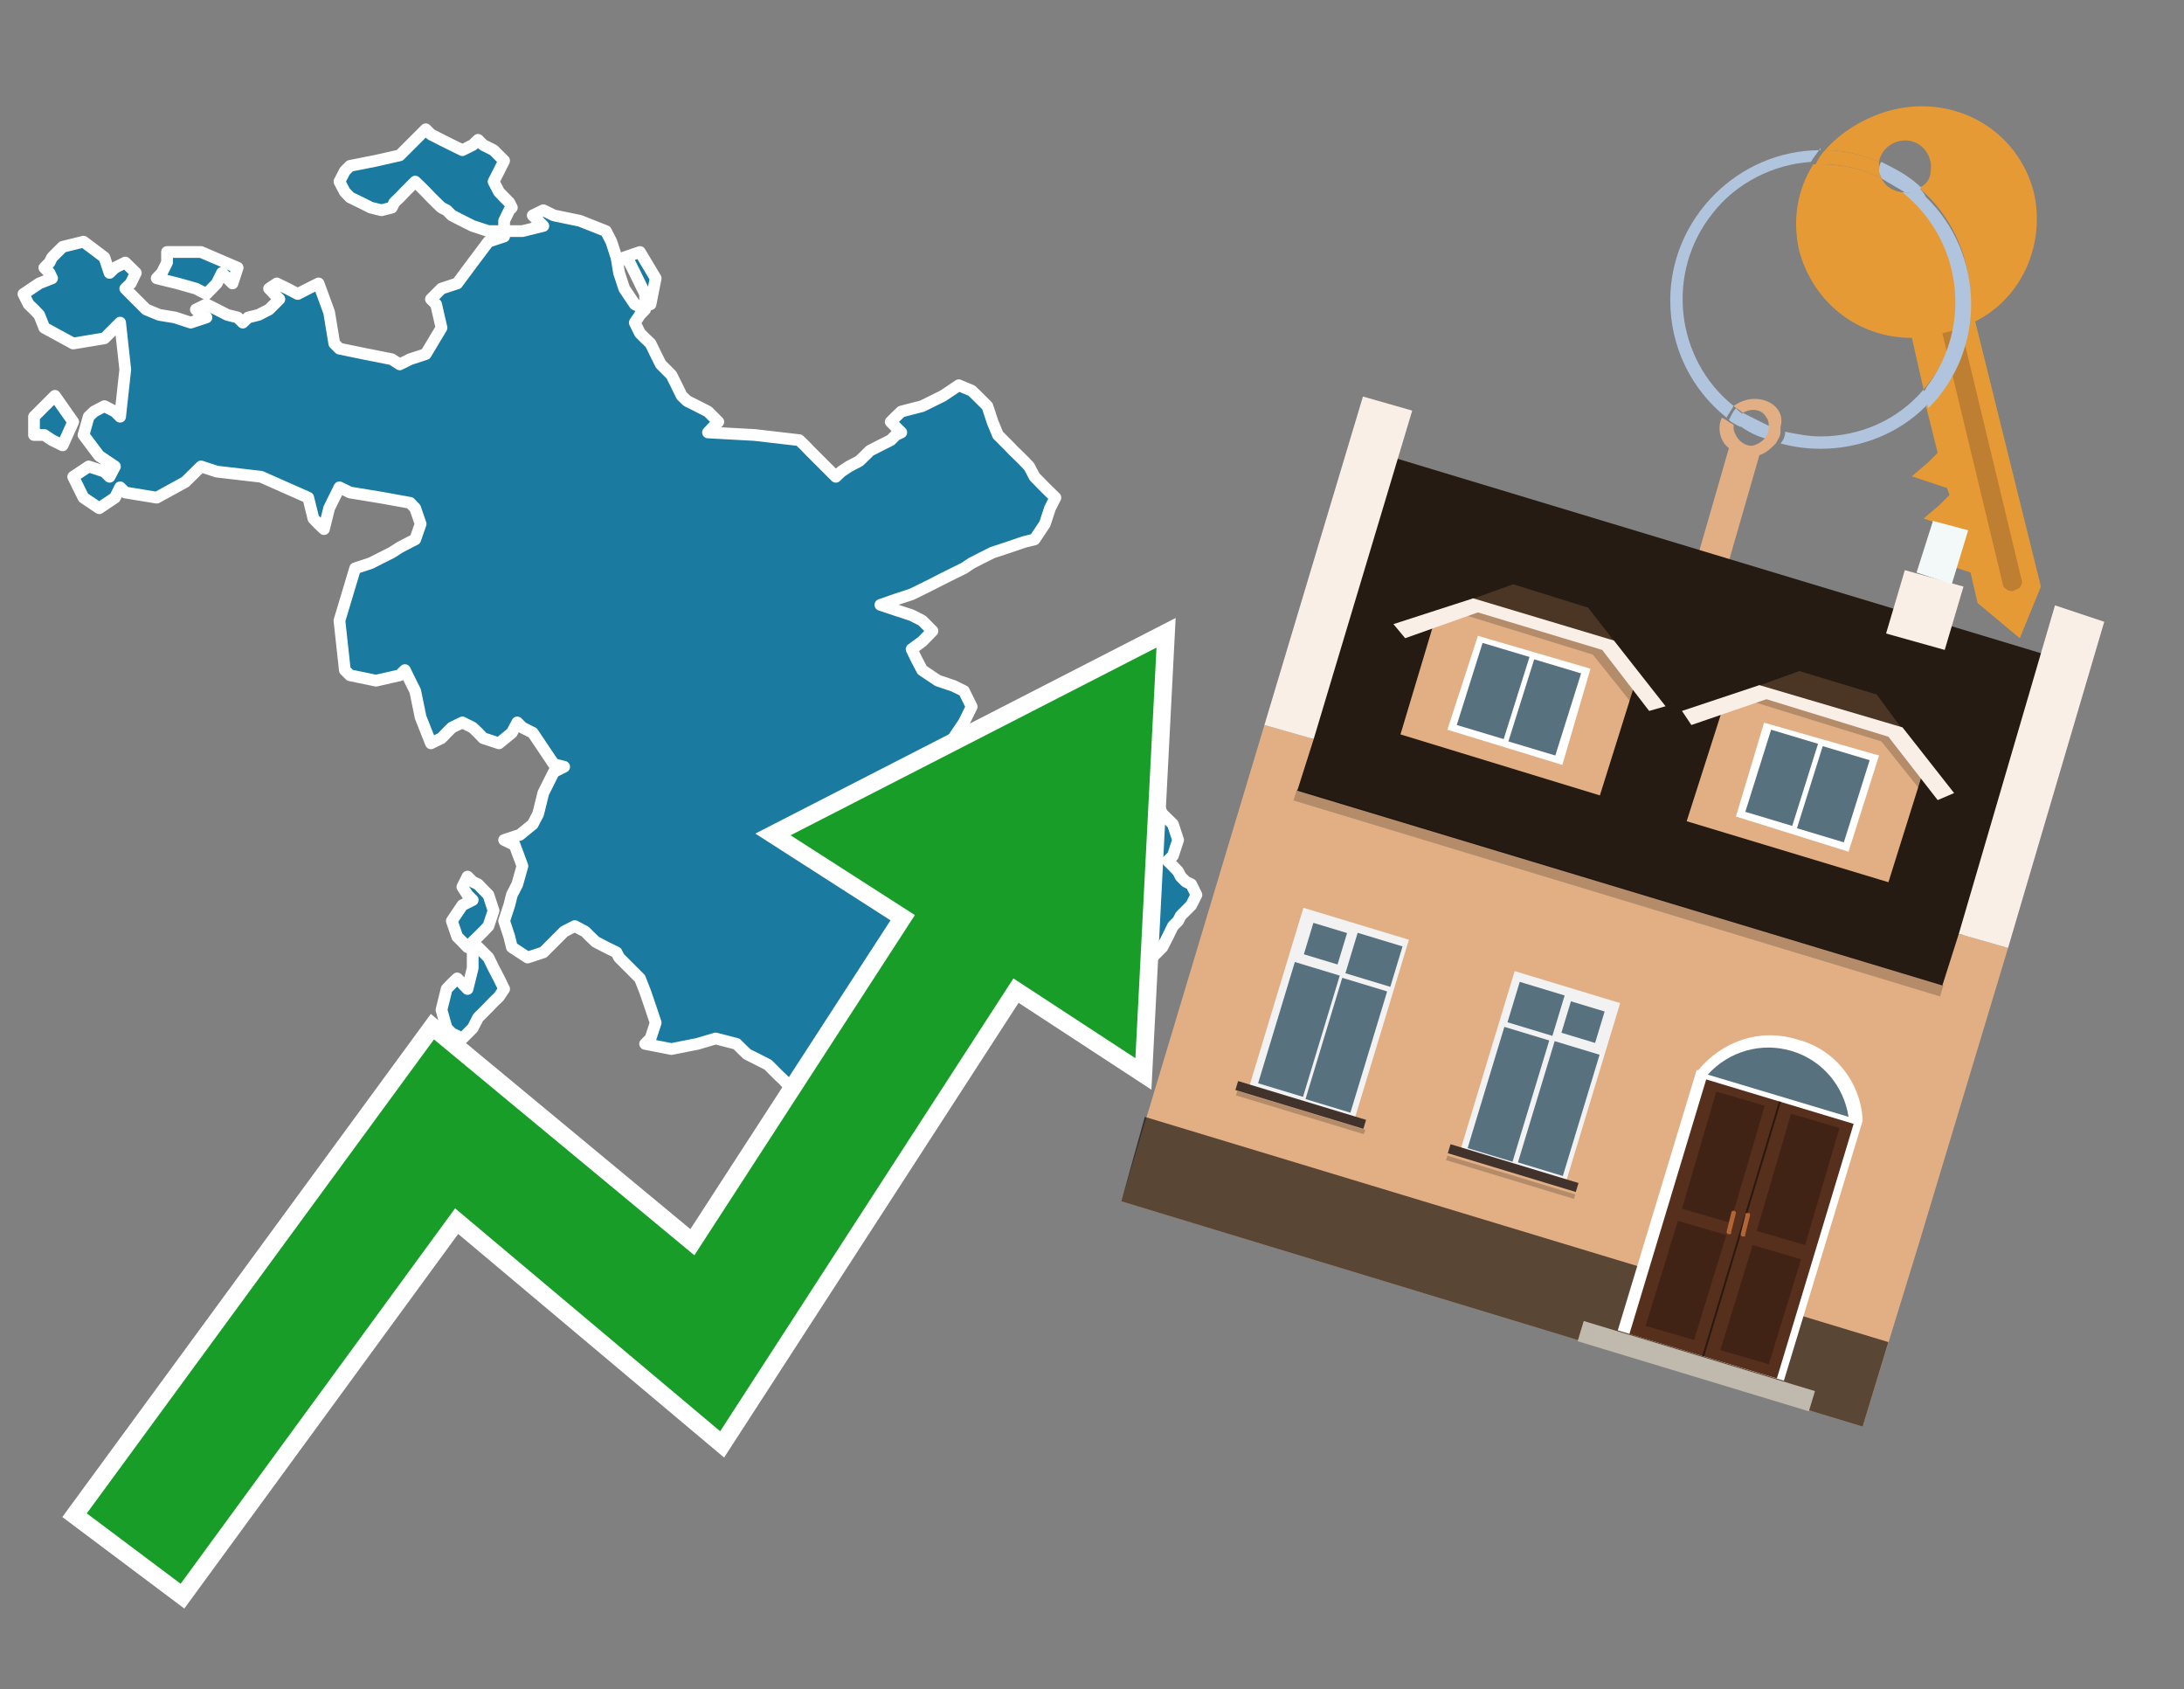 <?xml version="1.0" encoding="utf-8"?>
<!-- Generator: Adobe Illustrator 26.0.3, SVG Export Plug-In . SVG Version: 6.00 Build 0)  -->
<svg version="1.1" id="Text" xmlns="http://www.w3.org/2000/svg" xmlns:xlink="http://www.w3.org/1999/xlink" x="0px" y="0px"
	 width="93.1px" height="72px" viewBox="0 0 93.1 72" style="enable-background:new 0 0 93.1 72;" xml:space="preserve">
<rect x="0" y="0" width="93.1" height="72" fill="#808080" stroke="none"/>
<style type="text/css">
	.st0{fill:#1B7AA0;stroke:#FFFFFF;stroke-width:0.5;stroke-linejoin:round;}
	.st1{fill:none;stroke:#FFFFFF;stroke-width:1.5;stroke-miterlimit:10;}
	.st2{fill:#179D28;}
	.st3{fill:#E69A35;}
	.st4{fill:#B0C4DE;}
	.st5{fill:#E2AF85;}
	.st6{fill:#BF7F32;}
	.st7{fill-rule:evenodd;clip-rule:evenodd;fill:#251B12;}
	.st8{fill-rule:evenodd;clip-rule:evenodd;fill:#E2AF85;}
	.st9{opacity:0.2;fill-rule:evenodd;clip-rule:evenodd;}
	.st10{fill-rule:evenodd;clip-rule:evenodd;fill:#F9EFE7;}
	.st11{opacity:0.6;fill-rule:evenodd;clip-rule:evenodd;}
	.st12{fill-rule:evenodd;clip-rule:evenodd;fill:#F3F9F8;}
	.st13{fill:#4B3625;}
	.st14{fill:#F9EFE7;}
	.st15{fill-rule:evenodd;clip-rule:evenodd;fill:#FFFFFF;}
	.st16{fill-rule:evenodd;clip-rule:evenodd;fill:#58717F;}
	.st17{fill:#FFFFFF;}
	.st18{fill:#572F1D;}
	.st19{fill:#412316;}
	.st20{fill:#2C180F;}
	.st21{fill-rule:evenodd;clip-rule:evenodd;fill:#C0B9AD;}
	.st22{fill:#B26635;}
	.st23{fill:#58717F;}
	.st24{fill-rule:evenodd;clip-rule:evenodd;fill:#F2F2F2;}
	.st25{fill-rule:evenodd;clip-rule:evenodd;fill:#41322B;}
</style>
<path class="st0" d="M20.38,40.37L20.6,40.59L20.82,40.81L21.04,41.26L21.27,41.7L21.49,42.15L21.27,42.48L21.04,42.7L20.82,42.93L20.6,43.15L20.38,43.37L20.15,43.82L19.71,44.26L19.26,44.04L19.04,43.82L18.82,43.04L19.04,42.15L19.26,41.92L19.49,41.7L19.71,41.92L19.93,42.15L20.15,41.26L20.15,40.37ZM19.93,40.37L19.71,40.14L19.49,39.92L19.26,39.25L19.71,38.58L20.15,38.36L19.93,38.14L19.71,37.8L19.93,37.36L20.15,37.58L20.38,37.69L20.6,37.92L20.82,38.14L21.04,38.81L20.82,39.47L20.6,39.7L20.38,39.92L20.15,40.14L20.15,40.37ZM22.27,9.85L23.16,9.63L22.94,9.41L22.71,9.18L23.16,8.96L23.61,9.18L24.72,9.41L25.83,9.85L26.06,10.3L26.28,10.97L26.39,11.63L26.61,12.3L27.06,12.97L27.5,13.19L27.28,13.42L27.06,13.75L27.28,14.2L27.5,14.42L27.73,14.64L27.95,15.09L28.17,15.53L28.39,15.75L28.62,15.98L28.84,16.42L29.06,16.87L29.29,17.09L29.73,17.31L30.18,17.54L30.4,17.76L30.62,17.98L30.4,18.2L30.18,18.43L32.18,18.54L34.07,18.76L34.3,18.98L34.52,19.21L34.74,19.43L34.96,19.65L35.19,19.88L35.41,20.1L35.63,20.32L35.86,20.1L36.19,19.88L36.63,19.65L36.86,19.43L37.08,19.21L37.53,18.98L37.97,18.76L38.19,18.54L38.42,18.43L38.19,18.2L37.97,17.98L38.19,17.76L38.42,17.54L39.31,17.31L40.2,16.87L40.87,16.42L41.42,16.65L41.65,16.87L41.87,17.09L42.09,17.31L42.31,17.98L42.54,18.54L42.76,18.76L42.98,18.98L43.2,19.21L43.43,19.43L43.65,19.65L43.87,19.88L44.1,20.32L44.54,20.77L44.99,21.21L44.76,21.66L44.54,22.33L44.1,22.99L43.65,23.1L42.98,23.33L42.31,23.55L41.87,23.77L41.42,24.0L41.09,24.22L40.64,24.44L40.2,24.66L39.75,24.89L39.31,25.11L38.86,25.33L38.19,25.55L37.53,25.78L38.19,26.0L38.86,26.22L39.31,26.45L39.75,26.89L39.31,27.34L38.86,27.67L39.08,28.12L39.31,28.56L39.98,29.01L40.64,29.23L41.09,29.45L41.42,30.12L41.09,30.79L40.64,31.46L40.2,32.12L39.75,32.35L39.53,32.57L39.31,32.68L39.08,32.9L38.86,33.13L39.08,33.35L39.31,33.8L39.08,34.24L38.86,34.46L39.08,34.69L39.31,34.91L39.08,35.13L38.86,35.58L38.64,36.02L38.42,36.24L37.53,36.47L36.63,36.69L37.08,36.91L37.53,37.14L37.75,37.36L37.97,37.58L38.19,37.69L38.42,37.92L38.64,38.14L38.86,38.36L39.08,38.58L39.31,38.81L39.08,39.03L38.86,39.47L38.64,39.92L38.42,40.14L38.64,40.37L38.86,40.59L39.08,40.81L39.31,41.03L39.08,41.26L38.86,41.48L38.64,41.7L38.42,41.48L37.97,41.26L37.53,41.7L37.3,42.15L37.08,42.26L36.63,42.48L36.19,43.15L35.97,43.82L35.86,44.26L35.63,44.71L35.41,44.93L35.19,45.15L34.96,44.93L34.74,44.71L34.52,45.15L34.74,45.6L34.96,45.82L34.74,46.04L34.52,46.27L34.07,46.49L33.63,46.27L33.41,46.04L33.18,45.82L32.96,45.6L32.74,45.38L32.29,45.15L31.85,44.93L31.62,44.71L31.4,44.49L30.51,44.26L29.73,44.49L28.62,44.71L27.5,44.49L27.73,44.26L27.95,43.59L27.73,42.93L27.5,42.26L27.28,41.7L27.06,41.48L26.84,41.26L26.61,41.03L26.39,40.81L26.28,40.59L25.83,40.37L25.39,40.14L25.16,39.92L24.94,39.7L24.5,39.47L24.05,39.7L23.83,39.92L23.61,40.14L23.38,40.37L23.16,40.59L22.49,40.81L21.82,40.37L21.71,39.92L21.49,39.25L21.71,38.58L21.82,38.14L22.05,37.69L22.27,36.91L21.94,36.02L21.49,35.8L22.16,35.58L22.71,35.13L22.94,34.69L23.16,33.8L23.61,32.9L24.05,32.68L23.61,32.57L23.16,31.9L22.71,31.23L22.27,31.01L22.05,30.79L21.82,31.23L21.27,31.68L20.6,31.46L20.38,31.23L20.15,31.01L19.71,30.79L19.26,31.01L19.04,31.23L18.82,31.46L18.37,31.68L17.93,30.57L17.7,29.45L17.48,29.01L17.26,28.56L17.04,28.78L16.03,29.01L14.92,28.78L14.7,28.56L14.47,26.45L15.14,24.22L15.81,24.0L16.26,23.77L16.7,23.55L17.04,23.33L17.48,23.1L17.7,22.99L17.93,22.33L17.7,21.66L17.48,21.43L16.26,21.21L14.92,20.99L14.47,20.77L14.03,21.66L13.81,22.55L13.58,22.33L13.36,22.1L13.14,21.21L11.13,20.32L9.24,20.1L8.57,19.88L7.9,20.54L6.68,21.21L5.34,20.99L5.12,20.77L4.9,21.21L4.23,21.66L3.56,21.21L3.34,20.77L3.12,20.32L3.78,19.88L4.45,20.1L4.67,20.32L4.9,19.88L4.23,19.43L3.56,18.54L3.78,17.76L4.01,17.54L4.45,17.31L4.9,17.54L5.12,17.76L5.34,15.75L5.12,13.75L4.9,13.97L4.67,14.2L4.45,14.42L3.12,14.64L1.89,13.97L1.67,13.42L1.45,13.19L1.22,12.97L1.0,12.53L1.67,12.08L2.22,11.86L2.11,11.63L1.89,11.41L2.11,11.19L2.22,10.97L2.45,10.74L2.67,10.52L3.56,10.3L4.45,10.97L4.67,11.63L4.9,11.41L5.34,11.19L5.79,11.63L5.57,12.08L5.34,12.3L5.57,12.53L5.79,12.75L6.01,12.97L6.23,13.19L6.79,13.42L7.46,13.53L8.13,13.75L8.8,13.53L8.57,13.42L8.35,13.19L8.8,12.97L9.24,13.19L9.69,13.42L10.13,13.53L10.35,13.75L10.58,13.53L11.02,13.42L11.47,13.19L11.69,12.97L11.91,12.75L11.69,12.53L11.47,12.3L11.8,12.08L12.25,12.3L12.69,12.53L13.14,12.3L13.58,12.08L14.03,13.31L14.25,14.64L14.47,14.86L15.59,15.09L16.7,15.31L17.04,15.53L17.48,15.31L18.15,15.09L18.82,13.97L18.59,12.97L18.37,12.75L18.59,12.53L18.82,12.3L19.49,12.08L20.15,11.19L20.82,10.3L21.49,10.08L21.49,9.85ZM39.31,38.14L39.53,37.69L39.75,37.58L39.98,37.36L40.2,37.14L40.42,36.91L40.64,36.47L40.87,36.02L40.98,35.58L41.2,35.13L41.42,34.91L41.65,34.69L41.87,34.46L42.09,34.24L42.31,34.02L42.54,33.8L42.76,33.57L43.2,33.35L43.65,33.13L43.43,32.9L43.2,32.57L42.98,32.12L42.76,31.46L43.2,30.79L43.65,31.01L43.87,31.23L44.1,31.68L44.32,32.12L44.54,32.35L44.76,32.57L44.99,32.12L45.32,31.68L45.77,31.46L46.21,31.23L46.66,31.01L47.1,30.79L47.55,31.01L47.77,31.23L47.99,31.9L48.22,32.57L48.44,32.68L48.66,32.9L48.88,33.35L49.11,33.8L49.33,34.24L49.55,34.69L49.78,34.91L50.0,35.13L50.22,35.8L50.0,36.47L49.78,36.69L50.0,36.91L50.22,37.14L50.33,37.36L50.55,37.58L50.78,37.69L51.0,38.14L50.78,38.58L50.55,38.81L50.33,39.03L50.22,39.25L50.0,39.47L49.78,39.92L49.55,40.37L49.33,40.59L49.11,40.81L48.88,41.03L48.66,41.26L48.44,41.48L48.22,41.7L47.99,41.92L47.77,42.15L47.55,42.26L47.33,42.48L47.1,42.7L46.88,42.93L46.66,43.15L46.43,43.37L46.21,43.59L45.99,43.82L45.77,43.59L45.32,43.37L44.99,43.15L44.54,42.93L44.1,42.7L43.87,42.48L43.65,42.26L43.43,42.15L43.2,41.92L42.98,41.7L42.76,41.48L42.54,41.26L42.31,41.03L42.09,40.81L41.87,40.59L41.65,40.37L41.42,40.14L41.2,39.92L40.98,39.7L40.64,39.47L40.2,39.25L39.98,39.03L39.75,38.81L39.53,38.58L39.31,38.58ZM27.5,12.53L27.28,12.08L27.06,11.63L26.84,11.19L26.61,10.97L27.28,10.74L27.95,11.86L27.73,12.97L27.5,12.97ZM20.82,9.85L20.15,9.63L19.71,9.41L19.26,9.18L19.04,8.96L18.82,8.85L18.59,8.63L18.37,8.41L18.15,8.18L17.93,7.96L17.7,7.74L17.48,7.96L17.26,8.18L17.04,8.41L16.81,8.63L16.7,8.85L16.26,8.96L15.81,8.85L15.37,8.63L14.92,8.41L14.7,8.18L14.47,7.74L14.7,7.29L14.92,7.07L16.03,6.85L17.04,6.62L17.26,6.4L17.48,6.18L17.7,5.96L17.93,5.73L18.15,5.51L18.37,5.73L18.82,5.96L19.26,6.18L19.71,6.4L20.15,6.18L20.38,5.96L20.6,6.18L21.04,6.4L21.49,6.85L21.27,7.29L21.04,7.74L21.27,8.18L21.49,8.41L21.71,8.63L21.82,8.85L21.71,8.96L21.49,9.41L21.49,9.85ZM8.57,10.74L10.13,11.41L9.91,12.08L9.69,11.86L9.46,11.63L9.24,12.08L8.8,12.53L8.35,12.3L7.57,12.08L6.68,11.86L6.9,11.63L7.12,11.19L7.12,10.74ZM1.45,17.76L2.34,16.87L3.12,17.98L2.67,18.98L2.22,18.76L1.89,18.54L1.45,18.54Z"/>
<polygon class="st1" points="49.3,27.6 33.7,35.6 39,39 29.6,53.5 18.5,44.3 3.7,64.5 7.7,67.5 19.4,51.5 30.7,61 43.2,41.7 
	48.4,45.1 "/>
<polygon class="st2" points="49.3,27.6 33.7,35.6 39,39 29.6,53.5 18.5,44.3 3.7,64.5 7.7,67.5 19.4,51.5 30.7,61 43.2,41.7 
	48.4,45.1 "/>
<path class="st3" d="M80.2,7.6c0-0.1-0.1-0.2-0.1-0.3c0-0.1,0-0.3,0-0.4c-0.7-0.3-1.5-0.5-2.3-0.5c-0.2,0.2-0.3,0.4-0.4,0.6
	c0.1,0,0.2,0,0.3,0C78.5,7,79.4,7.2,80.2,7.6z"/>
<path class="st4" d="M77.6,6.4c-3.5,0-6.4,2.9-6.4,6.4c0,2,0.9,3.8,2.4,5c0.1-0.2,0.2-0.3,0.3-0.5c-2.5-2-2.9-5.7-0.9-8.2
	c1-1.3,2.6-2.1,4.2-2.2c0.1-0.2,0.3-0.4,0.4-0.6V6.4z"/>
<path class="st3" d="M84.2,13.7c2-1,3-3.3,2.5-5.5C86,5.5,83.3,4,80.6,4.7c-1.1,0.3-2.1,0.9-2.8,1.7c0.8,0,1.6,0.2,2.3,0.5
	c0.1-0.6,0.7-1,1.3-0.9c0.6,0.1,1,0.7,0.9,1.3c0,0.3-0.2,0.6-0.5,0.7c2.7,2.3,2.9,6.4,0.6,9c-0.1,0.1-0.2,0.2-0.3,0.3l0.5,2
	l-0.4,0.4l-0.7,0.6l0.9,0.3l0.6,0.2l0.1,0.3l-0.4,0.4L82,22.1l0.9,0.3l0.6,0.2l0.1,0.3l-0.4,0.4l-0.7,0.6l0.9,0.3l0.6,0.2l0.3,1.3
	l1.8,1.5L87,25L84.2,13.7z"/>
<path class="st3" d="M81.2,8.2c-0.4,0-0.8-0.2-1-0.6C79.4,7.2,78.5,7,77.6,7c-0.1,0-0.2,0-0.3,0c-0.7,1.1-0.9,2.4-0.6,3.7
	c0.6,2.2,2.5,3.7,4.8,3.7l0.5,2.2c2.1-2.4,1.9-6.1-0.6-8.2C81.3,8.3,81.2,8.3,81.2,8.2z"/>
<path class="st4" d="M74.1,18.1c0.4,0.3,0.8,0.5,1.2,0.6c0.1-0.1,0.2-0.3,0.2-0.5l0,0c-0.4-0.2-0.8-0.4-1.2-0.6
	C74.2,17.8,74.1,17.9,74.1,18.1z"/>
<path class="st4" d="M74.4,17.7c-0.2-0.1-0.3-0.2-0.4-0.3c-0.1,0.1-0.2,0.3-0.3,0.5c0.1,0.1,0.3,0.2,0.5,0.3
	C74.1,17.9,74.2,17.8,74.4,17.7z"/>
<path class="st5" d="M74.8,17c-0.3,0-0.6,0.1-0.9,0.3c0.1,0.1,0.3,0.2,0.4,0.3c0.3-0.2,0.8-0.2,1,0.2c0.1,0.1,0.1,0.3,0.1,0.4l0,0
	c0,0.4-0.3,0.7-0.7,0.8c-0.4,0-0.7-0.3-0.8-0.7c0,0,0,0,0-0.1v-0.1c-0.2-0.1-0.3-0.2-0.5-0.3c-0.2,0.4-0.1,1,0.3,1.3l-1.5,5.2
	l1.3,0.3l1.5-5.2c0.3-0.1,0.5-0.3,0.7-0.5c0.1-0.2,0.2-0.3,0.2-0.5c0-0.1,0-0.1,0-0.2C76.1,17.5,75.5,17,74.8,17z"/>
<path class="st6" d="M86,25.1l-0.2,0.1c-0.2,0-0.3-0.1-0.4-0.2l0,0l-2.6-10.8l0.8-0.2l2.6,10.8C86.2,24.9,86.1,25.1,86,25.1L86,25.1
	z"/>
<path class="st4" d="M80.1,7.3c0,0.1,0.1,0.2,0.1,0.3c0.3,0.2,0.7,0.4,1,0.6c0.1,0,0.2,0,0.3,0c0.1,0,0.3-0.1,0.4-0.2
	c-0.5-0.5-1.1-0.8-1.7-1.1C80.1,7,80.1,7.2,80.1,7.3z"/>
<path class="st4" d="M77.6,18.6c-0.5,0-1-0.1-1.5-0.2c0,0.2-0.1,0.4-0.2,0.5c2.2,0.6,4.7,0,6.3-1.7L82,16.6
	C80.9,17.9,79.3,18.6,77.6,18.6z"/>
<path class="st4" d="M81.8,8c-0.1,0.1-0.2,0.1-0.4,0.2c-0.1,0-0.2,0-0.3,0c2.5,2,3,5.6,1.1,8.2c-0.1,0.1-0.1,0.2-0.2,0.3l0.2,0.7
	c2.5-2.5,2.4-6.6-0.1-9C82,8.2,81.9,8.1,81.8,8L81.8,8z"/>
<g>
	<polygon class="st7" points="83,42.2 55.2,33.8 59.4,19.5 87.2,27.9 83,42.2 	"/>
	<polygon class="st8" points="81.8,53 85.6,40.4 83.5,39.8 82.8,42 55.3,33.7 56,31.5 53.9,30.9 47.8,51.2 79.4,60.8 	"/>
	
		<rect x="54.6" y="37.8" transform="matrix(0.957 0.29 -0.29 0.957 13.995 -18.371)" class="st9" width="28.8" height="0.5"/>
	<polygon class="st10" points="85.6,40.4 83.5,39.8 87.6,25.8 89.7,26.5 85.6,40.4 	"/>
	<polygon class="st10" points="56,31.5 53.9,30.9 58.1,16.9 60.2,17.5 56,31.5 	"/>
	<polygon class="st11" points="79.4,60.8 80.5,57.2 48.8,47.6 47.8,51.2 79.4,60.8 	"/>
	<polygon class="st10" points="83.7,25 81.2,24.3 80.4,27 82.9,27.7 83.7,25 	"/>
	<polygon class="st12" points="83.9,22.6 82.4,22.2 81.7,24.4 83.2,24.9 83.9,22.6 	"/>
	<g>
		<g>
			<g>
				<polygon class="st13" points="69.1,27.7 67.7,25.9 64.5,24.9 62.3,25.7 				"/>
			</g>
			<polygon class="st5" points="68.8,27.6 62.7,25.8 61.2,26.3 59.7,31.3 68.2,33.9 69.8,28.8 			"/>
			<path class="st9" d="M68.5,27.5c0,0-5.4-1.6-5.4-1.6l-0.7,0.3l5.5,1.7l1.6,2l0.2-0.8L68.5,27.5z"/>
			<g>
				<polygon class="st14" points="68.8,27.3 62.8,25.5 59.4,26.6 59.9,27.2 63,26.1 68.3,27.7 70.3,30.3 71,30.1 				"/>
			</g>
			<g>
				<polygon class="st15" points="63,27.1 67.8,28.5 66.6,32.6 61.7,31.1 63,27.1 				"/>
				<path class="st16" d="M67.4,28.7l-1.1,3.5l-2-0.6l1.1-3.5L67.4,28.7L67.4,28.7z M64.1,31.5l-2-0.6l1.1-3.5l2,0.6L64.1,31.5
					L64.1,31.5z"/>
			</g>
		</g>
		<g>
			<g>
				<polygon class="st13" points="81.4,31.5 80,29.6 76.7,28.6 74.5,29.4 				"/>
			</g>
			<polygon class="st5" points="81.1,31.3 75,29.5 73.5,30 71.9,35 80.5,37.6 82.1,32.5 			"/>
			<path class="st9" d="M80.8,31.2c0,0-5.4-1.6-5.4-1.6l-0.7,0.3l5.5,1.7l1.6,2l0.2-0.8L80.8,31.2z"/>
			<g>
				<polygon class="st14" points="81.1,31 75,29.2 71.7,30.3 72.1,30.9 75.3,29.8 80.5,31.4 82.6,34.1 83.3,33.8 				"/>
			</g>
			<g>
				<polygon class="st15" points="75.2,30.8 80.1,32.2 78.8,36.3 74,34.8 75.2,30.8 				"/>
				<path class="st16" d="M79.7,32.4l-1.1,3.5l-2-0.6l1.1-3.5L79.7,32.4L79.7,32.4z M76.4,35.2l-2-0.6l1.1-3.5l2,0.6L76.4,35.2
					L76.4,35.2z"/>
			</g>
		</g>
	</g>
	<g>
		<path class="st17" d="M79.4,47.7c-0.1-1.6-1.2-3-2.8-3.4c-1.6-0.5-3.2,0.1-4.2,1.3l-0.9,2.9c0.2,1.6,1.2,2.9,2.8,3.4
			c1.6,0.5,3.3-0.1,4.2-1.3L79.4,47.7z"/>
		
			<rect x="70.5" y="46.4" transform="matrix(0.957 0.29 -0.29 0.957 18.314 -19.251)" class="st15" width="7.4" height="11.6"/>
		<g transform="matrix( 0.861, 0, 0, 0.861, 2148,666.7) ">
			<g>
				<g id="Symbol_9_0_Layer2_0_MEMBER_8_MEMBER_12_MEMBER_0_FILL_00000071535609853218612030000007318311833898988210_">
					<path class="st18" d="M-2410.3-720.9l7.3,2.2l-3.8,12.6l-7.3-2.2L-2410.3-720.9z"/>
				</g>
			</g>
		</g>
		<g transform="matrix( 0.861, 0, 0, 0.861, 2148,666.7) ">
			<g>
				<g id="Symbol_9_0_Layer2_0_MEMBER_8_MEMBER_12_MEMBER_2_MEMBER_1_FILL_00000042007292041578639800000009126256085066988931_">
					<path class="st19" d="M-2413.3-708.7l1.6-5.2l2.4,0.7l-1.6,5.2L-2413.3-708.7z"/>
				</g>
			</g>
		</g>
		<g transform="matrix( 0.861, 0, 0, 0.861, 2148,666.7) ">
			<g>
				<g id="Symbol_9_0_Layer2_0_MEMBER_8_MEMBER_12_MEMBER_2_MEMBER_1_FILL_00000172415880496494118290000009302335963428424105_">
					<path class="st19" d="M-2411.5-714.5l1.7-5.8l2.4,0.7l-1.7,5.8L-2411.5-714.5z"/>
				</g>
			</g>
		</g>
		<g transform="matrix( 0.861, 0, 0, 0.861, 2148,666.7) ">
			<g>
				<g id="Symbol_9_0_Layer2_0_MEMBER_8_MEMBER_12_MEMBER_2_MEMBER_1_FILL_00000063630756830444980360000005713763271866059918_">
					<path class="st20" d="M-2410.5-707.2l3.8-12.6l0.1,0l-3.8,12.6L-2410.5-707.2z"/>
				</g>
			</g>
		</g>
		
			<rect x="71.9" y="53" transform="matrix(0.29 -0.957 0.957 0.29 -4.321 110.601)" class="st21" width="0.9" height="10.3"/>
		<path class="st22" d="M73.7,52.6L73.7,52.6c-0.1,0-0.1-0.1-0.1-0.1l0.2-0.8c0-0.1,0.1-0.1,0.1-0.1l0,0c0.1,0,0.1,0.1,0.1,0.1
			l-0.2,0.8C73.8,52.6,73.8,52.6,73.7,52.6z"/>
		<g transform="matrix( 0.861, 0, 0, 0.861, 2148,666.7) ">
			<g>
				<g id="Symbol_9_0_Layer2_0_MEMBER_8_MEMBER_12_MEMBER_2_MEMBER_1_FILL_00000044898017215124004440000000827653256012542618_">
					<path class="st19" d="M-2407.2-706.8l1.6-5.2l-2.4-0.7l-1.6,5.2L-2407.2-706.8z"/>
				</g>
			</g>
		</g>
		<g transform="matrix( 0.861, 0, 0, 0.861, 2148,666.7) ">
			<g>
				<g id="Symbol_9_0_Layer2_0_MEMBER_8_MEMBER_12_MEMBER_2_MEMBER_1_FILL_00000096018455019418207170000017411823373603089826_">
					<path class="st19" d="M-2405.4-712.7l1.7-5.8l-2.4-0.7l-1.7,5.8L-2405.4-712.7z"/>
				</g>
			</g>
		</g>
		<path class="st22" d="M74.3,52.7L74.3,52.7c0.1,0,0.1,0,0.1-0.1l0.2-0.8c0-0.1,0-0.1-0.1-0.1l0,0c-0.1,0-0.1,0-0.1,0.1l-0.2,0.8
			C74.2,52.7,74.3,52.7,74.3,52.7z"/>
		<g>
			<path class="st23" d="M78.8,47.6c-0.2-1.3-1.1-2.4-2.4-2.8c-1.3-0.4-2.7,0-3.6,1L78.8,47.6z"/>
		</g>
	</g>
	<g>
		
			<rect x="63.3" y="41.9" transform="matrix(-0.957 -0.29 0.29 -0.957 115.143 108.959)" class="st24" width="4.7" height="8.1"/>
		<g>
			
				<rect x="66.8" y="42.8" transform="matrix(0.29 -0.957 0.957 0.29 6.229 95.531)" class="st16" width="1.4" height="1.5"/>
			<rect x="63.7" y="46.3" transform="matrix(0.29 -0.957 0.957 0.29 1.925 97.075)" class="st16" width="5.4" height="2"/>
			<rect x="64.5" y="42" transform="matrix(0.29 -0.957 0.957 0.29 5.363 93.116)" class="st16" width="1.8" height="2"/>
			<rect x="61.6" y="45.6" transform="matrix(0.29 -0.957 0.957 0.29 1.059 94.66)" class="st16" width="5.4" height="2"/>
		</g>
		
			<rect x="61.6" y="49.7" transform="matrix(-0.957 -0.29 0.29 -0.957 111.711 116.229)" class="st25" width="5.7" height="0.4"/>
		
			<rect x="61.5" y="50" transform="matrix(-0.957 -0.29 0.29 -0.957 111.45 116.782)" class="st9" width="5.7" height="0.2"/>
	</g>
	<g>
		
			<rect x="54.3" y="39.2" transform="matrix(0.957 0.29 -0.29 0.957 14.965 -14.572)" class="st24" width="4.7" height="8.1"/>
		<g>
			
				<rect x="55.8" y="39.5" transform="matrix(0.29 -0.957 0.957 0.29 1.598 82.617)" class="st16" width="1.4" height="1.5"/>
			
				<rect x="52.7" y="42.9" transform="matrix(0.29 -0.957 0.957 0.29 -2.707 84.161)" class="st16" width="5.4" height="2"/>
			<rect x="57.6" y="39.9" transform="matrix(0.29 -0.957 0.957 0.29 2.464 85.031)" class="st16" width="1.8" height="2"/>
			
				<rect x="54.7" y="43.5" transform="matrix(0.29 -0.957 0.957 0.29 -1.841 86.575)" class="st16" width="5.4" height="2"/>
		</g>
		
			<rect x="52.6" y="46.9" transform="matrix(0.957 0.29 -0.29 0.957 16.041 -14.063)" class="st25" width="5.7" height="0.4"/>
		
			<rect x="52.6" y="47.3" transform="matrix(0.957 0.29 -0.29 0.957 16.123 -14.025)" class="st9" width="5.7" height="0.2"/>
	</g>
</g>
</svg>
